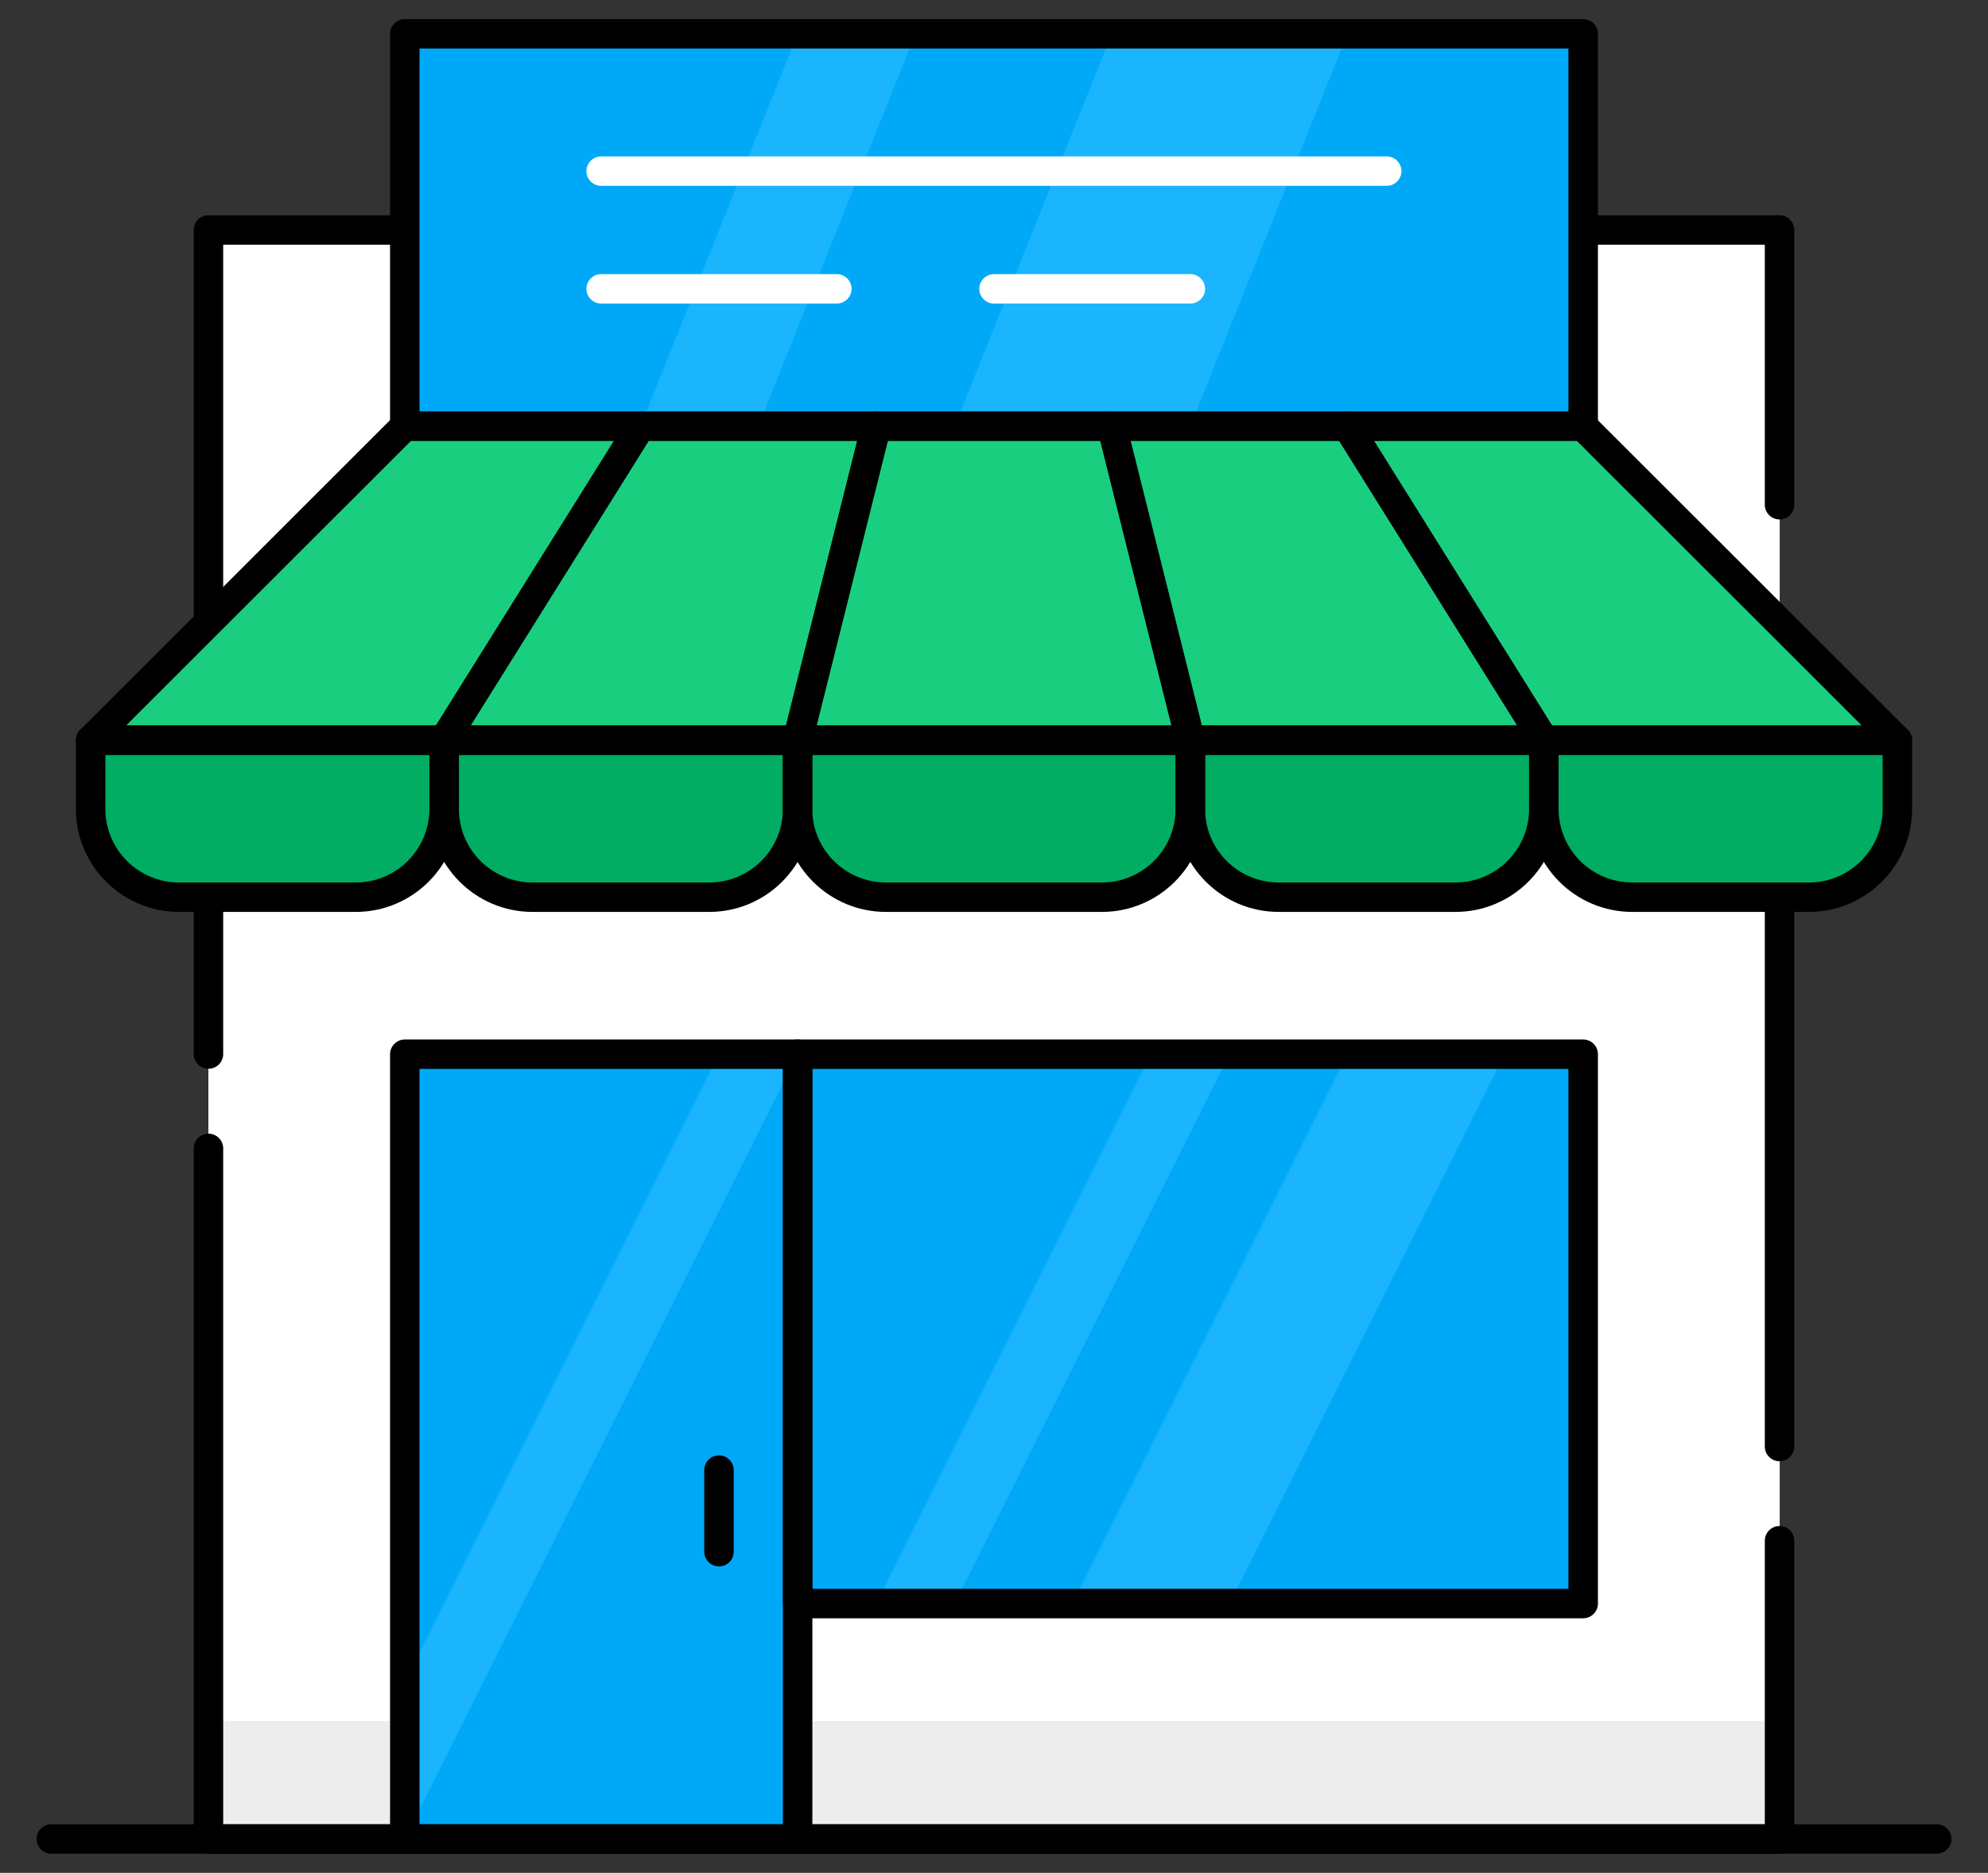 <?xml version="1.0" encoding="UTF-8"?> <svg xmlns="http://www.w3.org/2000/svg" width="52" height="49" viewBox="0 0 52 49" fill="none"><rect x="0" y="0" width="52" height="49" fill="#333333" stroke="none"/><g id="Isolation_Mode" clip-path="url(#clip0_97_293)"><path id="Vector" d="M46.551 6.017H5.453V48.111H46.551V6.017Z" fill="#EDEDED"></path><path id="Vector_2" d="M46.551 6.017H5.453V45.031H46.551V6.017Z" fill="white"></path><path id="Vector_3" d="M46.547 38.232C46.335 38.232 46.162 38.058 46.162 37.847V19.366C46.162 19.154 46.335 18.981 46.547 18.981C46.759 18.981 46.932 19.154 46.932 19.366V37.847C46.932 38.058 46.759 38.232 46.547 38.232Z" fill="black"></path><path id="Vector_4" d="M46.547 48.5H5.453C5.241 48.5 5.067 48.327 5.067 48.115V30.046C5.067 29.834 5.241 29.661 5.453 29.661C5.665 29.661 5.838 29.834 5.838 30.046V47.73H46.162V40.311C46.162 40.099 46.335 39.926 46.547 39.926C46.759 39.926 46.932 40.099 46.932 40.311V48.115C46.932 48.327 46.759 48.5 46.547 48.5Z" fill="black"></path><path id="Vector_5" d="M5.453 27.963C5.241 27.963 5.067 27.79 5.067 27.578V6.017C5.067 5.806 5.241 5.632 5.453 5.632H46.547C46.759 5.632 46.932 5.806 46.932 6.017V13.206C46.932 13.417 46.759 13.591 46.547 13.591C46.335 13.591 46.162 13.417 46.162 13.206V6.402H5.838V27.578C5.838 27.79 5.665 27.963 5.453 27.963Z" fill="black"></path><path id="Vector_6" d="M41.411 0.885H10.589V11.153H41.411V0.885Z" fill="#00A9F8"></path><path id="Vector_7" d="M31.136 11.153L35.247 0.885H29.082L24.971 11.153H31.136Z" fill="#1AB5FD"></path><path id="Vector_8" d="M19.835 11.153L23.946 0.885H20.864L16.753 11.153H19.835Z" fill="#1AB5FD"></path><path id="Vector_9" d="M41.411 11.538H10.589C10.377 11.538 10.203 11.365 10.203 11.153V0.885C10.203 0.673 10.377 0.5 10.589 0.5H41.411C41.623 0.5 41.797 0.673 41.797 0.885V11.153C41.797 11.365 41.623 11.538 41.411 11.538ZM10.974 10.768H41.026V1.27H10.974V10.768Z" fill="black"></path><path id="Vector_10" d="M20.864 27.578H10.589V48.111H20.864V27.578Z" fill="#00A9F8"></path><path id="Vector_11" d="M41.411 27.578H20.864V41.951H41.411V27.578Z" fill="#00A9F8"></path><path id="Vector_12" d="M32.164 41.955L39.358 27.578H35.247L28.054 41.955H32.164Z" fill="#1AB5FD"></path><path id="Vector_13" d="M24.971 41.955L32.164 27.578H30.111L22.918 41.955H24.971Z" fill="#1AB5FD"></path><path id="Vector_14" d="M10.589 48.115L20.864 27.578H18.807L10.589 44.007V48.115Z" fill="#1AB5FD"></path><path id="Vector_15" d="M18.807 40.984C18.595 40.984 18.421 40.811 18.421 40.599V38.463C18.421 38.251 18.595 38.078 18.807 38.078C19.019 38.078 19.192 38.251 19.192 38.463V40.599C19.192 40.811 19.019 40.984 18.807 40.984Z" fill="black"></path><path id="Vector_16" d="M20.864 48.5H10.589C10.377 48.5 10.203 48.327 10.203 48.115V27.582C10.203 27.37 10.377 27.197 10.589 27.197H20.864C21.076 27.197 21.249 27.37 21.249 27.582V48.115C21.249 48.327 21.076 48.5 20.864 48.5ZM10.974 47.73H20.479V27.967H10.974V47.73Z" fill="black"></path><path id="Vector_17" d="M41.411 42.34H20.864C20.652 42.34 20.479 42.166 20.479 41.955V27.582C20.479 27.37 20.652 27.197 20.864 27.197H41.411C41.623 27.197 41.797 27.37 41.797 27.582V41.955C41.797 42.166 41.623 42.34 41.411 42.34ZM21.25 41.57H41.026V27.967H21.25V41.57Z" fill="black"></path><path id="Vector_18" d="M31.136 19.366H40.383V21.164C40.383 22.438 39.346 23.474 38.071 23.474H33.447C32.172 23.474 31.136 22.438 31.136 21.164V19.366Z" fill="#00AD62"></path><path id="Vector_19" d="M11.617 19.366H20.864V21.164C20.864 22.438 19.828 23.474 18.552 23.474H13.929C12.654 23.474 11.617 22.438 11.617 21.164V19.366Z" fill="#00AD62"></path><path id="Vector_20" d="M40.383 19.366H49.63V21.164C49.63 22.438 48.593 23.474 47.318 23.474H42.694C41.419 23.474 40.383 22.438 40.383 21.164V19.366Z" fill="#00AD62"></path><path id="Vector_21" d="M20.864 19.366H31.14V21.164C31.14 22.438 30.103 23.474 28.828 23.474H23.176C21.901 23.474 20.864 22.438 20.864 21.164V19.366Z" fill="#00AD62"></path><path id="Vector_22" d="M2.371 19.366H11.617V21.164C11.617 22.438 10.581 23.474 9.306 23.474H4.682C3.407 23.474 2.371 22.438 2.371 21.164V19.366Z" fill="#00AD62"></path><path id="Vector_23" d="M16.753 11.153L11.617 19.366H20.864L22.918 11.153H16.753Z" fill="#19CE7F"></path><path id="Vector_24" d="M29.082 11.153L31.136 19.366H40.383L35.247 11.153H29.082Z" fill="#19CE7F"></path><path id="Vector_25" d="M10.589 11.153L2.371 19.366H11.617L16.753 11.153H10.589Z" fill="#19CE7F"></path><path id="Vector_26" d="M22.918 11.153L20.864 19.366H31.136L29.082 11.153H22.918Z" fill="#19CE7F"></path><path id="Vector_27" d="M41.411 11.153H35.247L40.383 19.366H49.63L41.411 11.153Z" fill="#19CE7F"></path><path id="Vector_28" d="M38.071 23.859H33.447C31.96 23.859 30.75 22.65 30.75 21.164V19.366C30.75 19.154 30.924 18.981 31.136 18.981H40.383C40.595 18.981 40.768 19.154 40.768 19.366V21.164C40.768 22.65 39.558 23.859 38.071 23.859ZM31.521 19.751V21.164C31.521 22.227 32.384 23.089 33.447 23.089H38.071C39.134 23.089 39.997 22.227 39.997 21.164V19.751H31.521Z" fill="black"></path><path id="Vector_29" d="M18.552 23.859H13.929C12.442 23.859 11.232 22.65 11.232 21.164V19.366C11.232 19.154 11.405 18.981 11.617 18.981H20.864C21.076 18.981 21.249 19.154 21.249 19.366V21.164C21.249 22.65 20.04 23.859 18.552 23.859ZM12.003 19.751V21.164C12.003 22.227 12.866 23.089 13.929 23.089H18.552C19.616 23.089 20.479 22.227 20.479 21.164V19.751H12.003Z" fill="black"></path><path id="Vector_30" d="M47.318 23.859H42.694C41.207 23.859 39.997 22.65 39.997 21.164V19.366C39.997 19.154 40.171 18.981 40.383 18.981H49.63C49.841 18.981 50.015 19.154 50.015 19.366V21.164C50.015 22.65 48.805 23.859 47.318 23.859ZM40.768 19.751V21.164C40.768 22.227 41.631 23.089 42.694 23.089H47.318C48.381 23.089 49.244 22.227 49.244 21.164V19.751H40.768Z" fill="black"></path><path id="Vector_31" d="M28.824 23.859H23.172C21.685 23.859 20.475 22.65 20.475 21.164V19.366C20.475 19.154 20.648 18.981 20.86 18.981H31.136C31.348 18.981 31.521 19.154 31.521 19.366V21.164C31.521 22.65 30.311 23.859 28.824 23.859ZM21.246 19.751V21.164C21.246 22.227 22.109 23.089 23.172 23.089H28.824C29.887 23.089 30.75 22.227 30.75 21.164V19.751H21.246Z" fill="black"></path><path id="Vector_32" d="M9.306 23.859H4.682C3.195 23.859 1.985 22.65 1.985 21.164V19.366C1.985 19.154 2.159 18.981 2.371 18.981H11.617C11.829 18.981 12.003 19.154 12.003 19.366V21.164C12.003 22.65 10.793 23.859 9.306 23.859ZM2.756 19.751V21.164C2.756 22.227 3.619 23.089 4.682 23.089H9.306C10.369 23.089 11.232 22.227 11.232 21.164V19.751H2.756Z" fill="black"></path><path id="Vector_33" d="M20.864 19.751H11.617C11.479 19.751 11.348 19.674 11.282 19.551C11.213 19.427 11.217 19.277 11.294 19.162L16.43 10.949C16.499 10.838 16.622 10.768 16.757 10.768H22.922C23.041 10.768 23.153 10.822 23.226 10.915C23.299 11.007 23.326 11.13 23.295 11.246L21.242 19.458C21.199 19.628 21.045 19.751 20.868 19.751H20.864ZM12.311 18.981H20.56L22.421 11.538H16.965L12.311 18.981Z" fill="black"></path><path id="Vector_34" d="M40.383 19.751H31.136C30.959 19.751 30.805 19.631 30.762 19.458L28.709 11.246C28.682 11.13 28.709 11.007 28.778 10.915C28.851 10.822 28.963 10.768 29.082 10.768H35.247C35.378 10.768 35.501 10.838 35.574 10.949L40.71 19.162C40.783 19.281 40.787 19.431 40.722 19.551C40.652 19.674 40.525 19.751 40.386 19.751H40.383ZM31.436 18.981H39.685L35.031 11.538H29.575L31.436 18.981Z" fill="black"></path><path id="Vector_35" d="M11.617 19.751H2.37C2.216 19.751 2.074 19.658 2.016 19.512C1.958 19.37 1.989 19.204 2.101 19.092L10.315 10.88C10.388 10.807 10.485 10.768 10.589 10.768H16.753C16.892 10.768 17.023 10.845 17.088 10.969C17.158 11.092 17.154 11.242 17.077 11.357L11.941 19.57C11.872 19.681 11.748 19.751 11.614 19.751H11.617ZM3.299 18.981H11.402L16.056 11.538H10.747L3.299 18.981Z" fill="black"></path><path id="Vector_36" d="M31.136 19.751H20.86C20.741 19.751 20.629 19.697 20.556 19.605C20.483 19.512 20.456 19.389 20.487 19.273L22.54 11.061C22.582 10.892 22.737 10.768 22.914 10.768H29.078C29.256 10.768 29.41 10.888 29.452 11.061L31.506 19.273C31.533 19.389 31.506 19.512 31.436 19.605C31.363 19.697 31.251 19.751 31.132 19.751H31.136ZM21.353 18.981H30.643L28.782 11.538H23.218L21.357 18.981H21.353Z" fill="black"></path><path id="Vector_37" d="M49.63 19.751H40.383C40.252 19.751 40.128 19.681 40.055 19.57L34.919 11.357C34.846 11.238 34.842 11.088 34.908 10.969C34.977 10.845 35.104 10.768 35.243 10.768H41.407C41.511 10.768 41.608 10.811 41.681 10.88L49.899 19.092C50.011 19.204 50.042 19.37 49.984 19.512C49.926 19.655 49.784 19.751 49.63 19.751ZM40.594 18.981H48.697L41.249 11.538H35.94L40.594 18.981Z" fill="black"></path><path id="Vector_38" d="M50.658 48.5H1.342C1.13 48.5 0.957 48.327 0.957 48.115C0.957 47.903 1.13 47.73 1.342 47.73H50.658C50.87 47.73 51.044 47.903 51.044 48.115C51.044 48.327 50.87 48.5 50.658 48.5Z" fill="black"></path><path id="Vector_39" d="M36.276 4.862H15.725C15.513 4.862 15.339 4.689 15.339 4.477C15.339 4.265 15.513 4.092 15.725 4.092H36.272C36.484 4.092 36.657 4.265 36.657 4.477C36.657 4.689 36.484 4.862 36.272 4.862H36.276Z" fill="white"></path><path id="Vector_40" d="M31.136 7.942H26C25.788 7.942 25.615 7.769 25.615 7.557C25.615 7.346 25.788 7.172 26 7.172H31.136C31.348 7.172 31.521 7.346 31.521 7.557C31.521 7.769 31.348 7.942 31.136 7.942Z" fill="white"></path><path id="Vector_41" d="M21.889 7.942H15.725C15.513 7.942 15.339 7.769 15.339 7.557C15.339 7.346 15.513 7.172 15.725 7.172H21.889C22.101 7.172 22.274 7.346 22.274 7.557C22.274 7.769 22.101 7.942 21.889 7.942Z" fill="white"></path></g><defs><clipPath id="clip0_97_293"><rect width="50.087" height="48" fill="white" transform="translate(0.957 0.5)"></rect></clipPath></defs></svg> 